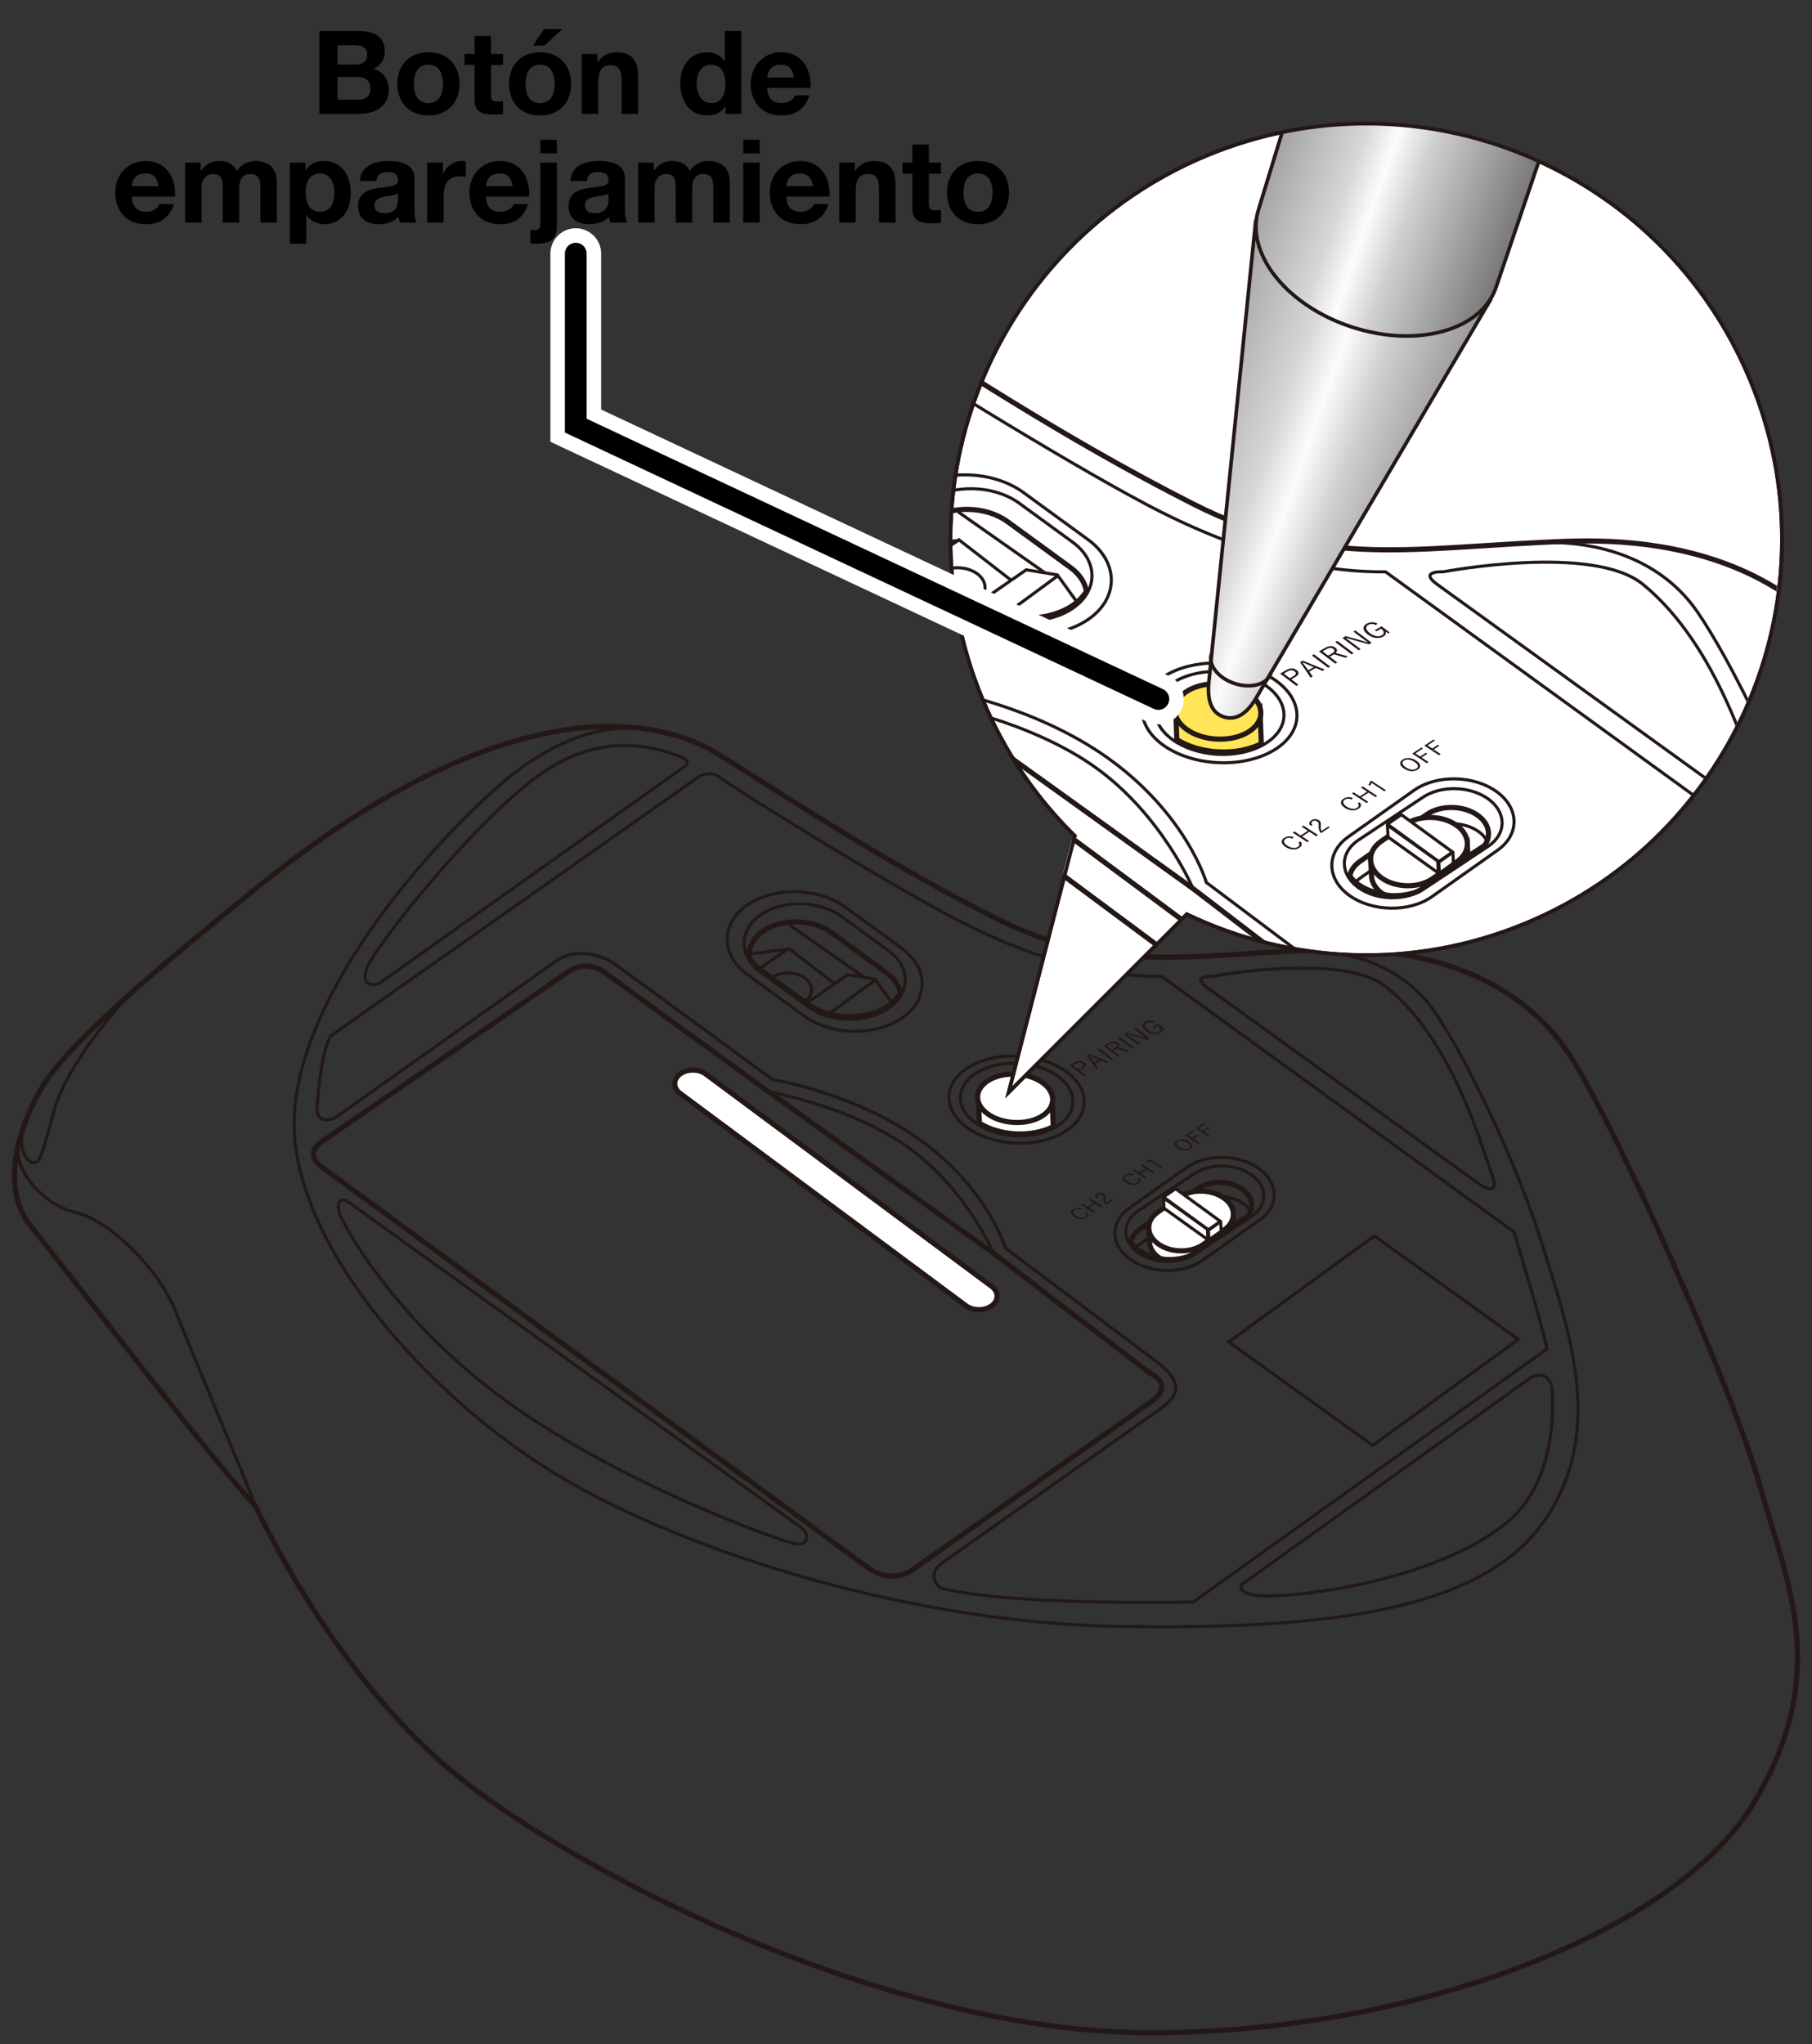 <?xml version="1.0" encoding="utf-8"?>
<!-- Generator: Adobe Illustrator 27.7.0, SVG Export Plug-In . SVG Version: 6.00 Build 0)  -->
<svg version="1.1" xmlns="http://www.w3.org/2000/svg" xmlns:xlink="http://www.w3.org/1999/xlink" x="0px" y="0px"
	 viewBox="0 0 250 282" enable-background="new 0 0 250 282" xml:space="preserve">
<rect x="0" y="0" width="250" height="282" fill="#333333" stroke="none"/>
<g id="レイヤー_2">
	<g>
		<path fill="none" stroke="#231815" stroke-width="0.425" stroke-miterlimit="10" d="M94.478,105.73l-42.173,29.964
			c0,0-2.61,0.868-1.77-1.924c0.839-2.793,15.551-21.376,24.757-27.459c9.205-6.083,17.107-2.346,17.986-2.13
			C94.156,104.396,95.454,105.051,94.478,105.73z"/>
		<path fill="none" stroke="#231815" stroke-width="0.425" stroke-miterlimit="10" d="M166.604,136.289l37.606,27.157
			c0,0,2.88,1.926,1.661-1.342c-1.609-4.313-5.404-18.44-14.549-25.892c-6.052-4.931-24.076-1.497-24.076-1.497
			S164.147,134.551,166.604,136.289z"/>
		<path fill="none" stroke="#231815" stroke-width="0.425" stroke-miterlimit="10" d="M211.169,190.088l-39.844,28.507
			c0,0-0.882,1.416,2.826,1.575c5.29,0.226,24.376-2.153,33.983-10.326c7.509-6.388,5.94-18.716,5.94-18.716
			S213.32,188.846,211.169,190.088z"/>
		<path fill="none" stroke="#231815" stroke-width="0.425" stroke-miterlimit="10" d="M48.13,165.875l61.661,44.341
			c0,0,1.183,0.731,1.41,1.349c0.346,0.943-0.245,1.819-1.972,1.328c-2.923-0.831-27.269-9.541-42.962-22.344
			c-12.851-10.484-18.301-20.831-19.129-22.418C46.308,166.543,46.632,164.811,48.13,165.875z"/>
		<path fill="none" stroke="#231815" stroke-width="0.709" stroke-miterlimit="10" d="M125.805,216.64l33.191-23.373
			c0,0,3.105-2.121-0.33-3.81l-21.584-16.532l-31.049-22.31l-22.61-16.439c0,0-2.353-1.956-5.081-0.075l-33.802,23.31
			c0,0-3.127,1.712,0.337,3.947l74.976,55.004C121.22,217.39,123.815,218.063,125.805,216.64z"/>
		<path fill="none" stroke="#231815" stroke-width="0.425" stroke-miterlimit="10" d="M106.033,150.615c0,0,11.384,2,19.365,7.753
			c7.981,5.753,11.684,14.557,11.684,14.557"/>
		<g>
			<path fill="none" stroke="#231815" stroke-width="0.425" stroke-miterlimit="10" d="M111.431,138.854l-6.437-4.692
				c-3.086-2.249-3.106-5.825-0.044-7.946l0,0c3.062-2.121,8.091-2.016,11.177,0.234l6.437,4.692
				c3.086,2.249,3.106,5.825,0.044,7.946h0C119.547,141.209,114.517,141.104,111.431,138.854z"/>
			<path fill="none" stroke="#231815" stroke-width="0.425" stroke-miterlimit="10" d="M110.938,140.157l-7.789-5.677
				c-3.734-2.722-3.758-7.048-0.054-9.614l0,0c3.704-2.566,9.791-2.439,13.525,0.283l7.789,5.677
				c3.734,2.722,3.758,7.048,0.054,9.614l0,0C120.758,143.006,114.672,142.878,110.938,140.157z"/>
			<path fill="none" stroke="#231815" stroke-width="0.709" stroke-miterlimit="10" d="M124.221,137.068
				c-0.165-1.036-0.801-2.052-1.913-2.863l-7.603-5.542c-2.599-1.894-6.834-1.983-9.412-0.197c-1.436,0.995-2.064,2.369-1.893,3.719
				c0.382,0.59,0.901,1.149,1.577,1.641l6.437,4.692c3.086,2.249,8.116,2.354,11.177,0.234v0
				C123.303,138.258,123.842,137.684,124.221,137.068z"/>
			<path fill="none" stroke="#231815" stroke-width="0.425" stroke-miterlimit="10" d="M106.509,134.848
				c1.247-0.864,3.277-0.821,4.534,0.095s1.265,2.359,0.018,3.223"/>
			<polyline fill="none" stroke="#231815" stroke-width="0.425" stroke-miterlimit="10" points="111.156,138.498 116.964,134.475 
				120.72,135.09 122.951,138.182 			"/>
			
				<line fill="none" stroke="#231815" stroke-width="0.425" stroke-miterlimit="10" x1="120.68" y1="135.259" x2="114.362" y2="139.897"/>
			<polyline fill="none" stroke="#231815" stroke-width="0.425" stroke-miterlimit="10" points="104.83,133.586 108.851,130.856 
				115.146,135.734 			"/>
			
				<line fill="none" stroke="#231815" stroke-width="0.425" stroke-miterlimit="10" x1="108.74" y1="130.932" x2="103.375" y2="131.615"/>
			
				<line fill="none" stroke="#231815" stroke-width="0.425" stroke-miterlimit="10" x1="119.234" y1="134.847" x2="108.752" y2="127.487"/>
		</g>
		
			<polygon fill-rule="evenodd" clip-rule="evenodd" fill="none" stroke="#231815" stroke-width="0.425" stroke-miterlimit="10" points="
			209.485,184.784 189.393,199.415 169.53,185.141 189.622,170.51 		"/>
		<path fill="none" stroke="#231815" stroke-width="0.425" stroke-miterlimit="10" d="M155.893,173.716L155.893,173.716
			c-2.748-2.003-2.766-5.187-0.04-7.076l7.913-5.599c2.726-1.889,7.206-1.795,9.954,0.208l0,0c2.748,2.003,2.766,5.187,0.04,7.076
			l-7.913,5.599C163.121,175.812,158.641,175.719,155.893,173.716z"/>
		<path fill="none" stroke="#231815" stroke-width="0.425" stroke-miterlimit="10" d="M156.986,172.775L156.986,172.775
			c-2.199-1.603-2.213-4.15-0.032-5.661l7.782-5.161c2.181-1.511,5.765-1.436,7.963,0.166l0,0c2.199,1.602,2.213,4.15,0.032,5.661
			l-7.782,5.161C162.768,174.452,159.184,174.377,156.986,172.775z"/>
		<path fill="none" stroke="#231815" stroke-width="0.709" stroke-miterlimit="10" d="M155.984,171.4
			c0.259,0.354,0.568,0.694,0.981,0.995c2.199,1.602,5.782,1.677,7.963,0.166l7.327-4.859c0.812-1.145,0.553-2.603-0.811-3.597
			c-1.703-1.241-4.478-1.299-6.167-0.129l-8.087,5.678C156.495,170.135,156.104,170.753,155.984,171.4z"/>
		<path fill="none" stroke="#231815" stroke-width="0.425" stroke-miterlimit="10" d="M172.543,167.178
			c-0.211-0.403-0.541-0.784-0.993-1.113c-1.703-1.241-4.478-1.299-6.167-0.129l-8.087,5.678c-0.243,0.168-0.449,0.353-0.619,0.55"
			/>
		<g>
			<path fill="#FFFFFF" stroke="#231815" stroke-width="0.709" stroke-miterlimit="10" d="M170.131,167.13l-11.623,2.392
				l0.113,2.084c0.103,0.687,0.523,1.36,1.259,1.897c0.721,0.525,3.724,0.27,4.75-0.519l5.391-3.575
				c0.083-0.058,0.142-0.126,0.218-0.187c-0.004-0.045,0.007-0.091,0-0.136L170.131,167.13z"/>
			<path fill="#FFFFFF" stroke="#231815" stroke-width="0.709" stroke-miterlimit="10" d="M159.778,171.606L159.778,171.606
				c-1.703-1.241-1.714-3.214-0.025-4.384l2.956-2.048c1.689-1.17,4.464-1.112,6.167,0.129l0.007-0.005
				c1.703,1.241,1.707,3.218,0.018,4.389l-2.956,2.048C164.256,172.905,161.481,172.847,159.778,171.606z"/>
			<g>
				
					<polygon fill="#FFFFFF" stroke="#231815" stroke-width="0.425" stroke-linecap="round" stroke-linejoin="round" stroke-miterlimit="10" points="
					166.719,169.665 160.528,165.152 162.193,163.999 168.384,168.511 				"/>
				
					<polygon fill="#FFFFFF" stroke="#231815" stroke-width="0.425" stroke-linecap="round" stroke-linejoin="round" stroke-miterlimit="10" points="
					166.665,171.043 160.601,166.701 160.523,165.259 166.587,169.6 				"/>
				
					<polygon fill="#FFFFFF" stroke="#231815" stroke-width="0.425" stroke-linecap="round" stroke-linejoin="round" stroke-miterlimit="10" points="
					168.486,169.851 166.796,171.064 166.724,169.735 168.414,168.522 				"/>
			</g>
		</g>
		<path fill="none" stroke="#231815" stroke-width="0.425" stroke-miterlimit="10" d="M45.583,142.958l50.96-35.889
			c0,0,1.518-0.867,2.819,0.217c1.301,1.084,21.322,13.604,32.084,19.299c10.802,5.716,20.343,8.21,28.851,8.132l48.575,35.238
			c0,0,4.12,13.445,4.554,16.155l-48.792,34.913c0,0-25.325,0.579-34.913-1.952c0,0-1.952-1.518,0-3.253l30.251-21.36
			c2.06-1.518,3.795-3.144,0-6.289l-21.286-15.991c0,0-2.379-8.251-11.943-15.05c-8.999-6.397-20.154-8.185-20.154-8.185
			l-22.082-16.18c0,0-4.012-2.494-7.59-0.325l-30.684,21.794c0,0-2.711,1.193-2.494-1.518
			C43.957,150.006,44.39,145.344,45.583,142.958z"/>
		<path fill="none" stroke="#231815" stroke-width="0.709" stroke-miterlimit="10" d="M35.174,122.683
			c-12.315,10.031-25.155,20.601-29.167,26.998c-2.699,4.305-6.506,13.662-1.735,19.517s25.155,32.528,31.01,38.6
			c0,0,9.325,20.818,25.372,35.13c16.047,14.312,60.935,37.298,97.366,37.515s73.079-13.662,83.921-31.66
			c10.843-17.999,4.554-30.576,0.867-43.804c-3.686-13.228-19.733-49.388-26.295-59.491c-5.025-7.737-15.557-15.106-34.206-14.455
			s-29.384,3.521-45.214-4.502s-29.249-17.047-37.84-22.388C87.218,96.66,64.991,98.395,35.174,122.683z"/>
		<path fill="none" stroke="#231815" stroke-width="0.425" stroke-miterlimit="10" d="M95.226,102.291
			c-5.189-2.486-14.947-4.275-27.145,6.784s-27.486,30.251-27.486,46.027s16.426,35.455,33.829,46.84
			c17.402,11.385,50.093,21.956,79.856,22.444s50.318-2.358,58.776-14.556c8.457-12.198,3.515-25.941-0.226-37.976
			c-3.741-12.035-10.897-26.51-14.963-32.365s-11.246-8.789-20.028-8.257"/>
		<path fill="none" stroke="#231815" stroke-width="0.425" stroke-miterlimit="10" d="M2.383,157.471
			c-0.515,3.979,3.408,8.691,8.124,9.829c4.717,1.138,11.385,7.807,13.662,13.499s7.915,19.029,11.114,26.998"/>
		<path fill="none" stroke="#231815" stroke-width="0.425" stroke-miterlimit="10" d="M18.875,136.305
			c-2.465,2.201-9.724,10.665-11.458,17.062c-1.735,6.397-1.952,7.156-2.819,7.048c-0.867-0.108-1.996-1.749-1.54-4.344"/>
		<path fill="#FFFFFF" stroke="#231815" stroke-width="0.709" stroke-miterlimit="10" d="M133.265,180.132L93.8,150.817
			c-0.963-0.735-0.943-1.926,0.045-2.647l0,0c0.988-0.721,2.583-0.71,3.546,0.024l39.465,29.315
			c0.963,0.735,0.943,1.926-0.045,2.647v0C135.824,180.878,134.228,180.867,133.265,180.132z"/>
		<g>
			<g>
				<path fill="#231815" d="M162.351,157.367c0.234-0.154,0.507-0.217,0.82-0.187c0.283,0.027,0.556,0.127,0.822,0.301
					c0.304,0.199,0.461,0.405,0.473,0.618c0.01,0.178-0.086,0.334-0.287,0.467c-0.232,0.154-0.506,0.215-0.82,0.185
					c-0.283-0.027-0.557-0.127-0.821-0.301c-0.304-0.2-0.461-0.406-0.472-0.619C162.057,157.654,162.152,157.499,162.351,157.367z
					 M162.523,157.48c-0.165,0.109-0.222,0.241-0.171,0.395c0.047,0.14,0.182,0.283,0.403,0.429
					c0.253,0.166,0.499,0.257,0.738,0.272c0.199,0.013,0.37-0.028,0.513-0.122c0.167-0.11,0.224-0.242,0.171-0.396
					c-0.046-0.14-0.18-0.282-0.402-0.428c-0.255-0.167-0.5-0.258-0.738-0.274C162.839,157.343,162.668,157.384,162.523,157.48z"/>
				<path fill="#231815" d="M164.628,155.905l0.175,0.115l-0.903,0.597l0.571,0.375l0.683-0.451l0.175,0.115l-0.683,0.451
					l0.841,0.552l-0.209,0.138l-1.762-1.157L164.628,155.905z"/>
				<path fill="#231815" d="M166.086,154.941l0.175,0.115l-0.903,0.597l0.571,0.375l0.683-0.451l0.175,0.115l-0.683,0.451
					l0.841,0.552l-0.209,0.138l-1.762-1.157L166.086,154.941z"/>
			</g>
			<g>
				<g>
					<path fill="#231815" d="M156.353,161.995l-0.152,0.174c-0.319-0.131-0.591-0.121-0.818,0.029
						c-0.167,0.11-0.226,0.243-0.177,0.4c0.044,0.143,0.176,0.287,0.396,0.432c0.251,0.165,0.499,0.253,0.743,0.267
						c0.204,0.011,0.377-0.031,0.52-0.125c0.24-0.159,0.258-0.344,0.055-0.556l0.267-0.087c0.237,0.282,0.186,0.535-0.151,0.758
						c-0.234,0.154-0.509,0.218-0.826,0.189c-0.286-0.025-0.561-0.124-0.825-0.298c-0.304-0.199-0.46-0.406-0.468-0.621
						c-0.007-0.18,0.09-0.336,0.292-0.47c0.176-0.116,0.372-0.179,0.588-0.189C155.982,161.89,156.167,161.922,156.353,161.995z"/>
					<path fill="#231815" d="M157.534,160.592l1.762,1.157l-0.209,0.138l-0.836-0.549l-0.871,0.575l0.836,0.549l-0.209,0.138
						l-1.762-1.157l0.209-0.138l0.748,0.491l0.871-0.575l-0.748-0.491L157.534,160.592z"/>
					<path fill="#231815" d="M160.152,161.183l-1.542-1.012c-0.03,0.104-0.088,0.218-0.173,0.342l-0.209-0.092
						c0.093-0.12,0.16-0.255,0.203-0.405l0.164-0.109l1.75,1.149L160.152,161.183z"/>
				</g>
			</g>
			<g>
				<g>
					<path fill="#231815" d="M149.209,166.715l-0.152,0.174c-0.319-0.131-0.591-0.121-0.818,0.029
						c-0.167,0.11-0.226,0.243-0.177,0.4c0.044,0.143,0.176,0.287,0.396,0.432c0.251,0.165,0.499,0.253,0.743,0.267
						c0.204,0.011,0.377-0.031,0.52-0.125c0.24-0.159,0.258-0.344,0.055-0.556l0.267-0.087c0.237,0.282,0.186,0.535-0.151,0.758
						c-0.234,0.154-0.509,0.218-0.826,0.189c-0.286-0.025-0.561-0.124-0.825-0.298c-0.304-0.199-0.46-0.406-0.468-0.621
						c-0.007-0.18,0.09-0.336,0.292-0.47c0.176-0.116,0.372-0.179,0.588-0.189C148.838,166.61,149.023,166.643,149.209,166.715z"/>
					<path fill="#231815" d="M150.39,165.313l1.762,1.157l-0.209,0.138l-0.836-0.549l-0.871,0.575l0.836,0.549l-0.209,0.138
						l-1.762-1.157l0.209-0.138l0.748,0.491l0.871-0.575l-0.748-0.491L150.39,165.313z"/>
					<path fill="#231815" d="M151.262,165.347c-0.132-0.122-0.187-0.244-0.164-0.367c0.02-0.103,0.093-0.197,0.221-0.281
						c0.156-0.103,0.324-0.155,0.504-0.155c0.161,0,0.306,0.043,0.436,0.129c0.106,0.07,0.174,0.151,0.206,0.245
						c0.03,0.091,0.037,0.218,0.02,0.381c-0.028,0.284,0.004,0.508,0.096,0.67l0.826-0.546l0.165,0.108l-1.025,0.678l-0.148-0.097
						c-0.129-0.21-0.184-0.472-0.164-0.785c0.009-0.163-0.002-0.281-0.033-0.354c-0.026-0.061-0.075-0.116-0.148-0.164
						c-0.094-0.062-0.197-0.09-0.309-0.085c-0.096,0.004-0.183,0.032-0.261,0.083c-0.184,0.122-0.177,0.268,0.022,0.439
						L151.262,165.347z"/>
				</g>
			</g>
		</g>
		<g>
			
				<ellipse transform="matrix(0.057 -0.998 0.998 0.057 -19.149 283.143)" fill="none" stroke="#231815" stroke-width="0.425" stroke-miterlimit="10" cx="140.369" cy="151.712" rx="6.003" ry="9.342"/>
			
				<ellipse transform="matrix(0.057 -0.998 0.998 0.057 -19.149 283.143)" fill="none" stroke="#231815" stroke-width="0.425" stroke-miterlimit="10" cx="140.369" cy="151.712" rx="4.996" ry="7.776"/>
			<g>
				<path fill="#FFFFFF" stroke="#231815" stroke-width="0.709" stroke-miterlimit="10" d="M135.125,154.951
					c2.87,1.793,7.218,1.992,10.191,0.493l-0.176-4.537l-10.156,0.395L135.125,154.951z"/>
				
					<ellipse transform="matrix(0.057 -0.998 0.998 0.057 -19.171 282.775)" fill="#FFFFFF" stroke="#231815" stroke-width="0.709" stroke-miterlimit="10" cx="140.164" cy="151.54" rx="3.333" ry="5.187"/>
			</g>
			<g>
				<path fill="#231815" d="M147.578,146.993l0.715-0.409c0.495-0.283,0.925-0.288,1.289-0.015c0.186,0.14,0.255,0.29,0.206,0.449
					c-0.045,0.141-0.181,0.278-0.411,0.409l-0.443,0.253l0.859,0.647l-0.251,0.143L147.578,146.993z M148.015,146.989l0.738,0.555
					l0.431-0.247c0.343-0.196,0.389-0.388,0.138-0.577c-0.241-0.181-0.527-0.178-0.859,0.012L148.015,146.989z"/>
				<path fill="#231815" d="M150.312,145.429l2.654,1.083l-0.265,0.151l-0.831-0.35l-0.766,0.438l0.407,0.593l-0.248,0.142
					l-1.273-1.873L150.312,145.429z M151.634,146.209l-0.637-0.268c-0.164-0.068-0.383-0.166-0.656-0.292l-0.044,0.025
					c0.136,0.167,0.254,0.321,0.353,0.462l0.322,0.452L151.634,146.209z"/>
				<path fill="#231815" d="M151.658,144.66l1.964,1.478l-0.253,0.145l-1.964-1.478L151.658,144.66z"/>
				<path fill="#231815" d="M152.27,144.309l0.723-0.414c0.492-0.281,0.909-0.293,1.252-0.035c0.133,0.1,0.2,0.208,0.201,0.323
					c0.002,0.106-0.052,0.209-0.162,0.31l1.469,0.425l-0.28,0.16l-1.39-0.42l-0.518,0.296l0.918,0.691l-0.248,0.142L152.27,144.309z
					 M152.704,144.308l0.679,0.511l0.443-0.253c0.341-0.195,0.395-0.38,0.162-0.555c-0.118-0.089-0.246-0.129-0.385-0.12
					c-0.129,0.008-0.275,0.059-0.439,0.153L152.704,144.308z"/>
				<path fill="#231815" d="M154.48,143.046l1.964,1.478l-0.253,0.145l-1.964-1.478L154.48,143.046z"/>
				<path fill="#231815" d="M156.664,141.796l1.964,1.478l-0.323,0.185l-1.862-0.509c-0.029-0.008-0.322-0.093-0.879-0.256
					l-0.044,0.025c0.045,0.034,0.16,0.117,0.344,0.25c0.119,0.086,0.219,0.159,0.298,0.219l1.13,0.85l-0.236,0.135l-1.964-1.478
					l0.394-0.226l1.716,0.477c0.141,0.039,0.305,0.087,0.491,0.145c0.22,0.069,0.354,0.111,0.401,0.124l0.046-0.026
					c-0.389-0.273-0.611-0.43-0.667-0.472l-1.045-0.787L156.664,141.796z"/>
				<path fill="#231815" d="M159.334,140.943l-0.189,0.186c-0.35-0.163-0.661-0.166-0.934-0.011
					c-0.205,0.117-0.285,0.269-0.24,0.455c0.04,0.169,0.184,0.346,0.43,0.531c0.283,0.213,0.562,0.337,0.837,0.371
					c0.233,0.03,0.441-0.007,0.623-0.112c0.182-0.104,0.252-0.237,0.208-0.4c-0.035-0.13-0.137-0.263-0.305-0.4l-0.568,0.325
					l-0.189-0.142l0.807-0.462l0.997,0.75l-0.178,0.102l-0.343-0.221c0.057,0.124,0.059,0.24,0.005,0.351
					c-0.048,0.096-0.134,0.18-0.261,0.253c-0.283,0.162-0.605,0.213-0.966,0.154c-0.325-0.053-0.635-0.192-0.932-0.415
					c-0.337-0.254-0.503-0.507-0.496-0.758c0.006-0.21,0.132-0.386,0.377-0.526c0.211-0.121,0.442-0.179,0.693-0.174
					C158.92,140.806,159.128,140.853,159.334,140.943z"/>
			</g>
		</g>
	</g>
	<g>
		<path fill="#FFFFFF" stroke="#231815" stroke-width="0.5" d="M166.492,21.467c-29.244,12.154-43.096,45.712-30.942,74.955
			c3.042,7.322,7.425,13.678,12.743,18.902l-9.128,35.382l24.574-24.576c14.19,6.789,31.097,7.752,46.768,1.238
			c29.242-12.154,43.098-45.712,30.942-74.959C229.296,23.165,195.736,9.311,166.492,21.467z"/>
		<g>
			<defs>
				<path id="SVGID_1_" d="M166.205,21.467c-29.244,12.154-43.096,45.712-30.942,74.955c3.042,7.322,7.425,13.678,12.743,18.902
					l-9.128,35.382l24.574-24.576c14.19,6.789,31.097,7.752,46.768,1.238c29.242-12.154,43.098-45.712,30.942-74.959
					C229.009,23.165,195.449,9.311,166.205,21.467z"/>
			</defs>
			<clipPath id="SVGID_00000098906103604729612340000013823207454468345007_">
				<use xlink:href="#SVGID_1_"  overflow="visible"/>
			</clipPath>
			<g clip-path="url(#SVGID_00000098906103604729612340000013823207454468345007_)">
				<g>
					<path fill="none" stroke="#231815" stroke-width="0.425" stroke-miterlimit="10" d="M115.866,45.731L67.621,80.01
						c0,0-2.986,0.993-2.025-2.202c0.96-3.195,17.79-24.454,28.321-31.413s19.571-2.683,20.576-2.437S116.983,44.954,115.866,45.731
						z"/>
					<path fill="none" stroke="#231815" stroke-width="0.425" stroke-miterlimit="10" d="M198.378,80.691l43.022,31.068
						c0,0,3.295,2.204,1.9-1.535c-1.841-4.934-6.182-21.096-16.644-29.621c-6.923-5.641-27.543-1.713-27.543-1.713
						S195.567,78.703,198.378,80.691z"/>
					<path fill="none" stroke="#231815" stroke-width="0.425" stroke-miterlimit="10" d="M249.36,142.237l-45.581,32.612
						c0,0-1.009,1.62,3.232,1.802c6.052,0.259,27.886-2.463,38.876-11.813c8.59-7.308,6.795-21.411,6.795-21.411
						S251.82,140.816,249.36,142.237z"/>
					<path fill="none" stroke="#231815" stroke-width="0.425" stroke-miterlimit="10" d="M62.844,114.537l70.54,50.726
						c0,0,1.354,0.837,1.613,1.543c0.396,1.079-0.281,2.081-2.256,1.519c-3.344-0.951-31.196-10.915-49.149-25.561
						c-14.702-11.993-20.936-23.83-21.884-25.646C60.76,115.301,61.13,113.32,62.844,114.537z"/>
					<path fill="none" stroke="#231815" stroke-width="0.709" stroke-miterlimit="10" d="M151.704,172.612l37.971-26.738
						c0,0,3.552-2.427-0.378-4.359l-24.692-18.913l-35.52-25.522L103.22,78.273c0,0-2.691-2.238-5.813-0.085l-38.669,26.667
						c0,0-3.577,1.959,0.386,4.515l85.773,62.924C146.459,173.47,149.427,174.24,151.704,172.612z"/>
					<path fill="none" stroke="#231815" stroke-width="0.425" stroke-miterlimit="10" d="M129.085,97.08
						c0,0,13.023,2.288,22.153,8.87c9.13,6.582,13.367,16.653,13.367,16.653"/>
					<g>
						<path fill="none" stroke="#231815" stroke-width="0.425" stroke-miterlimit="10" d="M135.261,83.626l-7.364-5.368
							c-3.53-2.573-3.553-6.664-0.051-9.09l0,0c3.502-2.426,9.256-2.306,12.787,0.267l7.364,5.368
							c3.53,2.573,3.553,6.664,0.051,9.09l0,0C144.545,86.319,138.791,86.199,135.261,83.626z"/>
						<path fill="none" stroke="#231815" stroke-width="0.425" stroke-miterlimit="10" d="M134.697,85.116l-8.911-6.495
							c-4.272-3.114-4.299-8.063-0.062-10.999l0,0c4.238-2.936,11.2-2.79,15.472,0.323l8.911,6.495
							c4.272,3.114,4.299,8.063,0.062,10.999l0,0C145.931,88.375,138.968,88.229,134.697,85.116z"/>
						<path fill="none" stroke="#231815" stroke-width="0.709" stroke-miterlimit="10" d="M149.891,81.582
							c-0.189-1.186-0.916-2.347-2.188-3.275l-8.698-6.34c-2.973-2.167-7.818-2.268-10.768-0.225
							c-1.642,1.138-2.361,2.71-2.165,4.254c0.436,0.676,1.031,1.314,1.804,1.877l7.364,5.368c3.53,2.573,9.284,2.693,12.787,0.267
							v0C148.842,82.944,149.458,82.287,149.891,81.582z"/>
						<path fill="none" stroke="#231815" stroke-width="0.425" stroke-miterlimit="10" d="M129.629,79.043
							c1.427-0.988,3.749-0.94,5.187,0.108s1.447,2.699,0.021,3.687"/>
						<polyline fill="none" stroke="#231815" stroke-width="0.425" stroke-miterlimit="10" points="134.945,83.218 141.59,78.616 
							145.887,79.32 148.439,82.857 						"/>
						
							<line fill="none" stroke="#231815" stroke-width="0.425" stroke-miterlimit="10" x1="145.841" y1="79.512" x2="138.613" y2="84.818"/>
						<polyline fill="none" stroke="#231815" stroke-width="0.425" stroke-miterlimit="10" points="127.709,77.599 132.309,74.476 
							139.51,80.056 						"/>
						
							<line fill="none" stroke="#231815" stroke-width="0.425" stroke-miterlimit="10" x1="132.181" y1="74.563" x2="126.044" y2="75.344"/>
						
							<line fill="none" stroke="#231815" stroke-width="0.425" stroke-miterlimit="10" x1="144.187" y1="79.041" x2="132.195" y2="70.621"/>
					</g>
					
						<polygon fill-rule="evenodd" clip-rule="evenodd" fill="none" stroke="#231815" stroke-width="0.425" stroke-miterlimit="10" points="
						247.434,136.169 224.449,152.907 201.725,136.577 224.71,119.839 					"/>
					<path fill="none" stroke="#231815" stroke-width="0.425" stroke-miterlimit="10" d="M186.125,123.507L186.125,123.507
						c-3.144-2.292-3.164-5.934-0.045-8.095l9.052-6.406c3.119-2.161,8.243-2.054,11.387,0.238v0
						c3.144,2.292,3.164,5.934,0.045,8.095l-9.052,6.406C194.393,125.905,189.269,125.798,186.125,123.507z"/>
					<path fill="none" stroke="#231815" stroke-width="0.425" stroke-miterlimit="10" d="M187.374,122.431L187.374,122.431
						c-2.515-1.833-2.531-4.747-0.036-6.476l8.902-5.904c2.495-1.729,6.595-1.643,9.11,0.19l0,0
						c2.515,1.833,2.531,4.747,0.036,6.476l-8.902,5.904C193.989,124.349,189.89,124.264,187.374,122.431z"/>
					<path fill="none" stroke="#231815" stroke-width="0.709" stroke-miterlimit="10" d="M186.229,120.857
						c0.296,0.405,0.65,0.794,1.122,1.138c2.515,1.833,6.615,1.919,9.11,0.19l8.382-5.558c0.929-1.309,0.633-2.978-0.928-4.115
						c-1.948-1.42-5.122-1.486-7.055-0.147l-9.252,6.495C186.813,119.41,186.366,120.118,186.229,120.857z"/>
					<path fill="none" stroke="#231815" stroke-width="0.425" stroke-miterlimit="10" d="M205.172,116.027
						c-0.241-0.461-0.619-0.897-1.137-1.274c-1.948-1.42-5.122-1.486-7.055-0.147l-9.252,6.495c-0.278,0.192-0.513,0.404-0.708,0.63
						"/>
					<g>
						<path fill="#FFFFFF" stroke="#231815" stroke-width="0.709" stroke-miterlimit="10" d="M202.413,115.973l-13.296,2.736
							l0.129,2.384c0.117,0.785,0.598,1.556,1.441,2.17c0.824,0.601,4.261,0.309,5.434-0.594l6.168-4.09
							c0.095-0.066,0.162-0.144,0.25-0.214c-0.005-0.052,0.008-0.104,0-0.156L202.413,115.973z"/>
						<path fill="#FFFFFF" stroke="#231815" stroke-width="0.709" stroke-miterlimit="10" d="M190.569,121.094L190.569,121.094
							c-1.948-1.42-1.96-3.676-0.028-5.015l3.381-2.342c1.932-1.339,5.107-1.272,7.055,0.147l0.008-0.006
							c1.948,1.42,1.952,3.682,0.02,5.02l-3.381,2.342C195.691,122.58,192.517,122.513,190.569,121.094z"/>
						<g>
							
								<polygon fill="#FFFFFF" stroke="#231815" stroke-width="0.425" stroke-linecap="round" stroke-linejoin="round" stroke-miterlimit="10" points="
								198.509,118.873 191.427,113.71 193.331,112.391 200.414,117.553 							"/>
							
								<polygon fill="#FFFFFF" stroke="#231815" stroke-width="0.425" stroke-linecap="round" stroke-linejoin="round" stroke-miterlimit="10" points="
								198.448,120.449 191.51,115.482 191.421,113.832 198.358,118.799 							"/>
							
								<polygon fill="#FFFFFF" stroke="#231815" stroke-width="0.425" stroke-linecap="round" stroke-linejoin="round" stroke-miterlimit="10" points="
								200.531,119.085 198.598,120.474 198.515,118.953 200.448,117.565 							"/>
						</g>
					</g>
					<path fill="none" stroke="#231815" stroke-width="0.425" stroke-miterlimit="10" d="M59.93,88.32l58.298-41.057
						c0,0,1.737-0.992,3.225,0.248c1.488,1.24,24.392,15.562,36.704,22.078c12.357,6.539,23.273,9.392,33.005,9.303l55.569,40.312
						c0,0,4.713,15.381,5.21,18.482l-55.817,39.94c0,0-28.972,0.662-39.94-2.233c0,0-2.233-1.737,0-3.721l34.607-24.436
						c2.357-1.737,4.341-3.597,0-7.194l-24.351-18.293c0,0-2.721-9.439-13.663-17.217c-10.295-7.318-23.056-9.364-23.056-9.364
						l-25.262-18.51c0,0-4.589-2.853-8.683-0.372L60.675,101.22c0,0-3.101,1.364-2.853-1.737S58.566,91.049,59.93,88.32z"/>
					<path fill="none" stroke="#231815" stroke-width="0.709" stroke-miterlimit="10" d="M48.023,65.125
						C33.934,76.601,19.246,88.693,14.656,96.011c-3.088,4.924-7.442,15.629-1.985,22.327c5.458,6.698,28.777,37.212,35.475,44.158
						c0,0,10.667,23.815,29.025,40.188s69.71,42.669,111.386,42.917s83.602-15.629,96.006-36.219s5.21-34.979,0.992-50.111
						c-4.217-15.133-22.575-56.499-30.082-68.058c-5.749-8.851-17.797-17.281-39.132-16.537s-33.615,4.029-51.724-5.15
						s-33.461-19.502-43.289-25.611C107.561,35.356,82.133,37.341,48.023,65.125z"/>
					<path fill="none" stroke="#231815" stroke-width="0.425" stroke-miterlimit="10" d="M116.722,41.797
						c-5.936-2.844-17.099-4.891-31.053,7.761s-31.444,34.607-31.444,52.654s18.792,40.561,38.7,53.585
						c19.908,13.024,57.306,25.118,91.354,25.676c34.049,0.558,57.564-2.698,67.239-16.652s4.021-29.676-0.258-43.444
						c-4.279-13.768-12.466-30.327-17.117-37.025c-4.651-6.698-12.865-10.055-22.912-9.446"/>
					<path fill="none" stroke="#231815" stroke-width="0.425" stroke-miterlimit="10" d="M10.51,104.923
						c-0.589,4.551,3.898,9.942,9.294,11.244c5.396,1.302,13.024,8.931,15.629,15.443c2.605,6.512,9.055,21.769,12.714,30.886"/>
					<path fill="none" stroke="#231815" stroke-width="0.425" stroke-miterlimit="10" d="M29.377,80.709
						c-2.82,2.518-11.124,12.201-13.108,19.519s-2.233,8.187-3.225,8.062s-2.284-2.001-1.762-4.97"/>
					<path fill="#FFFFFF" stroke="#231815" stroke-width="0.709" stroke-miterlimit="10" d="M160.238,130.847L115.09,97.311
						c-1.102-0.84-1.079-2.203,0.051-3.029h0c1.13-0.825,2.955-0.813,4.057,0.028l45.148,33.536c1.102,0.84,1.079,2.203-0.051,3.029
						v0C163.165,131.7,161.34,131.688,160.238,130.847z"/>
					<g>
						<g>
							<path fill="#231815" d="M193.513,104.804c0.267-0.177,0.58-0.248,0.938-0.213c0.323,0.031,0.636,0.146,0.94,0.345
								c0.347,0.228,0.528,0.464,0.541,0.707c0.011,0.204-0.099,0.382-0.329,0.534c-0.266,0.176-0.578,0.246-0.938,0.212
								c-0.324-0.031-0.637-0.146-0.939-0.344c-0.348-0.229-0.528-0.465-0.54-0.708
								C193.176,105.133,193.285,104.955,193.513,104.804z M193.709,104.933c-0.189,0.125-0.254,0.275-0.196,0.451
								c0.054,0.16,0.208,0.324,0.461,0.49c0.29,0.19,0.571,0.294,0.844,0.312c0.228,0.015,0.423-0.032,0.587-0.14
								c0.191-0.126,0.256-0.277,0.196-0.453c-0.053-0.16-0.206-0.323-0.46-0.489c-0.291-0.191-0.572-0.296-0.844-0.313
								C194.071,104.776,193.875,104.824,193.709,104.933z"/>
							<path fill="#231815" d="M196.117,103.131l0.2,0.132l-1.034,0.683l0.653,0.429l0.781-0.516l0.2,0.132l-0.781,0.516
								l0.962,0.631l-0.239,0.158l-2.016-1.323L196.117,103.131z"/>
							<path fill="#231815" d="M197.785,102.029l0.2,0.132l-1.034,0.683l0.653,0.429l0.781-0.516l0.2,0.132l-0.781,0.516
								l0.962,0.631l-0.239,0.158l-2.016-1.323L197.785,102.029z"/>
						</g>
						<g>
							<g>
								<path fill="#231815" d="M186.651,110.098l-0.173,0.199c-0.365-0.15-0.677-0.139-0.936,0.033
									c-0.191,0.126-0.258,0.278-0.203,0.458c0.05,0.164,0.201,0.328,0.453,0.494c0.287,0.188,0.57,0.29,0.85,0.305
									c0.233,0.013,0.431-0.035,0.595-0.143c0.275-0.182,0.295-0.394,0.063-0.636l0.306-0.1c0.271,0.323,0.213,0.612-0.173,0.868
									c-0.267,0.177-0.582,0.249-0.945,0.216c-0.327-0.029-0.642-0.142-0.944-0.34c-0.347-0.228-0.526-0.465-0.536-0.71
									c-0.008-0.206,0.103-0.385,0.334-0.537c0.201-0.133,0.426-0.205,0.673-0.216
									C186.226,109.978,186.438,110.015,186.651,110.098z"/>
								<path fill="#231815" d="M188.001,108.494l2.016,1.323l-0.239,0.158l-0.956-0.628l-0.996,0.658l0.956,0.628l-0.239,0.158
									l-2.016-1.323l0.239-0.158l0.856,0.562l0.996-0.658l-0.856-0.562L188.001,108.494z"/>
								<path fill="#231815" d="M190.997,109.169l-1.764-1.158c-0.034,0.119-0.1,0.249-0.198,0.391l-0.239-0.106
									c0.106-0.137,0.183-0.291,0.232-0.463l0.188-0.124l2.002,1.314L190.997,109.169z"/>
							</g>
						</g>
						<g>
							<g>
								<path fill="#231815" d="M178.478,115.498l-0.173,0.199c-0.365-0.15-0.677-0.139-0.936,0.033
									c-0.191,0.126-0.258,0.278-0.203,0.458c0.05,0.164,0.201,0.328,0.453,0.494c0.287,0.188,0.57,0.29,0.85,0.305
									c0.233,0.013,0.431-0.035,0.595-0.143c0.275-0.182,0.295-0.394,0.063-0.636l0.306-0.1c0.271,0.323,0.213,0.612-0.173,0.868
									c-0.267,0.177-0.582,0.249-0.945,0.216c-0.327-0.029-0.642-0.142-0.944-0.34c-0.347-0.228-0.526-0.465-0.536-0.71
									c-0.008-0.206,0.103-0.385,0.334-0.537c0.201-0.133,0.426-0.205,0.673-0.216
									C178.053,115.378,178.266,115.415,178.478,115.498z"/>
								<path fill="#231815" d="M179.829,113.894l2.016,1.323l-0.239,0.158l-0.956-0.628l-0.996,0.658l0.956,0.628l-0.239,0.158
									l-2.016-1.323l0.239-0.158l0.856,0.562l0.996-0.658l-0.856-0.562L179.829,113.894z"/>
								<path fill="#231815" d="M180.826,113.933c-0.151-0.139-0.214-0.279-0.187-0.42c0.023-0.118,0.107-0.225,0.253-0.322
									c0.179-0.118,0.371-0.177,0.576-0.177c0.184,0,0.35,0.05,0.499,0.147c0.121,0.08,0.2,0.173,0.236,0.28
									c0.034,0.104,0.042,0.249,0.022,0.436c-0.032,0.325,0.004,0.581,0.11,0.767l0.945-0.624l0.188,0.124l-1.173,0.775
									l-0.17-0.111c-0.147-0.24-0.21-0.54-0.188-0.898c0.01-0.186-0.002-0.321-0.037-0.405c-0.029-0.07-0.086-0.132-0.169-0.187
									c-0.108-0.071-0.225-0.103-0.353-0.097c-0.11,0.004-0.209,0.036-0.299,0.095c-0.21,0.139-0.202,0.306,0.025,0.503
									L180.826,113.933z"/>
							</g>
						</g>
					</g>
					<g>
						
							<ellipse transform="matrix(0.057 -0.998 0.998 0.057 60.529 260.779)" fill="none" stroke="#231815" stroke-width="0.425" stroke-miterlimit="10" cx="168.365" cy="98.335" rx="6.867" ry="10.688"/>
						
							<ellipse transform="matrix(0.057 -0.998 0.998 0.057 60.529 260.779)" fill="none" stroke="#231815" stroke-width="0.425" stroke-miterlimit="10" cx="168.365" cy="98.335" rx="5.716" ry="8.896"/>
						<g>
							<path fill="#FFE557" stroke="#231815" stroke-width="0.709" stroke-miterlimit="10" d="M162.366,102.04
								c3.283,2.051,8.257,2.279,11.658,0.565l-0.202-5.19l-11.618,0.452L162.366,102.04z"/>
							
								<ellipse transform="matrix(0.057 -0.998 0.998 0.057 60.505 260.358)" fill="#FFE557" stroke="#231815" stroke-width="0.709" stroke-miterlimit="10" cx="168.13" cy="98.138" rx="3.813" ry="5.933"/>
						</g>
						<g>
							<path fill="#231815" d="M176.613,92.936l0.818-0.468c0.567-0.324,1.058-0.33,1.474-0.017
								c0.213,0.161,0.292,0.332,0.236,0.514c-0.051,0.162-0.208,0.318-0.47,0.468l-0.507,0.29l0.983,0.74l-0.287,0.164
								L176.613,92.936z M177.112,92.932l0.844,0.635l0.494-0.282c0.392-0.224,0.445-0.444,0.158-0.66
								c-0.276-0.208-0.603-0.203-0.982,0.014L177.112,92.932z"/>
							<path fill="#231815" d="M179.74,91.147l3.037,1.239l-0.303,0.173l-0.951-0.401l-0.876,0.501l0.466,0.678l-0.283,0.162
								l-1.457-2.143L179.74,91.147z M181.252,92.04l-0.729-0.307c-0.188-0.078-0.438-0.189-0.75-0.334l-0.051,0.029
								c0.156,0.191,0.29,0.367,0.404,0.528l0.369,0.517L181.252,92.04z"/>
							<path fill="#231815" d="M181.279,90.267l2.247,1.691l-0.29,0.166l-2.247-1.691L181.279,90.267z"/>
							<path fill="#231815" d="M181.98,89.866l0.827-0.473c0.562-0.322,1.04-0.335,1.432-0.04c0.152,0.114,0.229,0.237,0.23,0.369
								c0.002,0.121-0.06,0.239-0.185,0.355l1.681,0.486l-0.321,0.184l-1.59-0.481l-0.593,0.339l1.05,0.79l-0.283,0.162
								L181.98,89.866z M182.476,89.864l0.777,0.585l0.507-0.29c0.39-0.223,0.452-0.434,0.186-0.635
								c-0.135-0.102-0.281-0.147-0.44-0.137c-0.148,0.01-0.315,0.068-0.502,0.175L182.476,89.864z"/>
							<path fill="#231815" d="M184.508,88.42l2.247,1.691l-0.29,0.166l-2.247-1.691L184.508,88.42z"/>
							<path fill="#231815" d="M187.006,86.991l2.247,1.691l-0.37,0.211l-2.13-0.583c-0.033-0.009-0.368-0.107-1.005-0.293
								l-0.05,0.029c0.052,0.039,0.183,0.134,0.394,0.286c0.136,0.098,0.25,0.182,0.341,0.251l1.292,0.973l-0.27,0.155l-2.247-1.691
								l0.451-0.258l1.963,0.546c0.162,0.044,0.349,0.1,0.562,0.166c0.252,0.079,0.405,0.127,0.458,0.142l0.052-0.03
								c-0.445-0.312-0.699-0.492-0.763-0.54l-1.196-0.9L187.006,86.991z"/>
							<path fill="#231815" d="M190.061,86.016l-0.216,0.213c-0.401-0.187-0.757-0.19-1.068-0.012
								c-0.235,0.134-0.326,0.307-0.275,0.52c0.046,0.193,0.211,0.396,0.492,0.608c0.323,0.243,0.643,0.385,0.957,0.425
								c0.267,0.034,0.505-0.009,0.713-0.128c0.208-0.119,0.288-0.272,0.238-0.457c-0.04-0.148-0.156-0.301-0.349-0.457l-0.65,0.372
								l-0.216-0.163l0.924-0.528l1.14,0.858l-0.204,0.116l-0.393-0.253c0.065,0.142,0.067,0.275,0.005,0.401
								c-0.054,0.11-0.154,0.206-0.298,0.289c-0.324,0.185-0.692,0.244-1.105,0.176c-0.372-0.061-0.727-0.219-1.066-0.475
								c-0.386-0.291-0.575-0.58-0.567-0.867c0.007-0.241,0.151-0.441,0.431-0.601c0.241-0.138,0.505-0.204,0.793-0.199
								C189.587,85.859,189.825,85.913,190.061,86.016z"/>
						</g>
					</g>
				</g>
				<g>
					
						<linearGradient id="SVGID_00000177473957379066615920000003072413588259016580_" gradientUnits="userSpaceOnUse" x1="-10.225" y1="-6.538" x2="32.894" y2="0.11" gradientTransform="matrix(0.983 0.185 -0.185 0.983 170.154 69.2)">
						<stop  offset="0" style="stop-color:#A1A1A1"/>
						<stop  offset="0.3" style="stop-color:#D6D6D6"/>
						<stop  offset="0.417" style="stop-color:#FCFCFC"/>
						<stop  offset="0.552" style="stop-color:#CFCFCF"/>
						<stop  offset="1" style="stop-color:#6B6B6B"/>
					</linearGradient>
					<path fill="url(#SVGID_00000177473957379066615920000003072413588259016580_)" stroke="#231815" stroke-width="0.5" d="
						M205.754,41.175l-32.417,55.07c-1.157,2.025-2.694,3.252-4.502,2.655c-1.81-0.591-2.285-2.479-2.052-4.805l6.48-63.747"/>
					
						<linearGradient id="SVGID_00000109007882183258353530000000339053893284382126_" gradientUnits="userSpaceOnUse" x1="-3.309" y1="-51.793" x2="33.922" y2="-46.094" gradientTransform="matrix(0.983 0.185 -0.185 0.983 170.154 69.2)">
						<stop  offset="0" style="stop-color:#A1A1A1"/>
						<stop  offset="0.3" style="stop-color:#D6D6D6"/>
						<stop  offset="0.417" style="stop-color:#FCFCFC"/>
						<stop  offset="0.552" style="stop-color:#CFCFCF"/>
						<stop  offset="1" style="stop-color:#6B6B6B"/>
					</linearGradient>
					<path fill="url(#SVGID_00000109007882183258353530000000339053893284382126_)" stroke="#231815" stroke-width="0.5" d="
						M217.138,8.052l-10.699,31.502c-1.977,6.031-10.917,8.516-19.967,5.549c-9.044-2.966-14.777-10.261-12.801-16.293l7.561-24.723
						"/>
					<path fill="none" stroke="#231815" stroke-width="0.5" d="M175.335,92.916c-0.497,1.507-2.73,2.125-4.991,1.384
						c-2.264-0.739-3.696-2.565-3.202-4.07"/>
				</g>
			</g>
		</g>
		<path fill="none" stroke="#231815" stroke-width="0.5" d="M166.492,21.467c-29.244,12.154-43.096,45.712-30.942,74.955
			c3.042,7.322,7.425,13.678,12.743,18.902l-9.128,35.382l24.574-24.576c14.19,6.789,31.097,7.752,46.768,1.238
			c29.242-12.154,43.098-45.712,30.942-74.959C229.296,23.165,195.736,9.311,166.492,21.467z"/>
	</g>
</g>
<g id="レイヤー_1">
	<g>
		<rect x="-13.776" y="2" fill="none" width="182.805" height="29.25"/>
		<path d="M49.454,4.283c2.337,0,3.634,0.849,3.634,2.817c0,1.184-0.577,1.92-1.553,2.401c1.409,0.4,2.097,1.473,2.097,2.897
			c0,2.273-1.905,3.313-4.034,3.313H44.06V4.283H49.454z M49.134,8.909c0.912,0,1.521-0.432,1.521-1.36
			c0-0.913-0.608-1.313-1.697-1.313h-2.385v2.673H49.134z M49.278,13.759c1.168,0,1.84-0.48,1.84-1.505
			c0-1.104-0.656-1.632-1.792-1.632h-2.753v3.137H49.278z"/>
		<path d="M63.391,11.582c0,2.673-1.745,4.354-4.29,4.354c-2.609,0-4.273-1.745-4.273-4.354c0-2.641,1.681-4.37,4.273-4.37
			C61.726,7.212,63.391,8.957,63.391,11.582z M59.101,14.223c1.345,0,2.017-1.008,2.017-2.641c0-1.344-0.464-2.657-2.033-2.657
			c-1.265,0-1.985,0.96-1.985,2.657C57.1,13.263,57.804,14.223,59.101,14.223z"/>
		<path d="M67.74,4.956v2.481h1.665v1.521H67.74v4.098c0,0.769,0.192,0.96,0.96,0.96c0.256,0,0.512-0.016,0.704-0.064v1.777
			c-0.384,0.064-0.896,0.08-1.345,0.08c-1.745,0-2.593-0.528-2.593-2.001v-4.85h-1.376V7.437h1.376V4.956H67.74z"/>
		<path d="M78.798,11.582c0,2.673-1.745,4.354-4.29,4.354c-2.609,0-4.273-1.745-4.273-4.354c0-2.641,1.681-4.37,4.273-4.37
			C77.133,7.212,78.798,8.957,78.798,11.582z M74.508,14.223c1.345,0,2.017-1.008,2.017-2.641c0-1.344-0.464-2.657-2.033-2.657
			c-1.264,0-1.984,0.96-1.984,2.657C72.508,13.263,73.212,14.223,74.508,14.223z M77.582,4.011l-2.465,2.273h-1.584l1.537-2.273
			H77.582z"/>
		<path d="M88.03,10.558v5.154h-2.273v-4.69c0-1.36-0.4-2.017-1.457-2.017c-1.409,0-1.761,0.928-1.761,2.401v4.306h-2.273V7.437
			h2.161v1.152h0.048c0.544-0.88,1.473-1.376,2.545-1.376C87.118,7.212,88.03,8.237,88.03,10.558z"/>
		<path d="M102.27,4.283v11.429h-2.161v-1.057h-0.032c-0.496,0.849-1.376,1.281-2.513,1.281c-2.465,0-3.713-2.081-3.713-4.434
			c0-2.289,1.281-4.29,3.666-4.29c0.992,0,1.953,0.432,2.449,1.232h0.032V4.283H102.27z M98.124,14.223
			c1.296,0,1.953-1.008,1.953-2.673c0-1.505-0.576-2.625-1.969-2.625c-1.296,0-1.985,1.041-1.985,2.641
			C96.123,12.879,96.731,14.223,98.124,14.223z"/>
		<path d="M111.837,11.71c0,0.128-0.017,0.416-0.017,0.416h-5.97c0.063,1.425,0.72,2.097,2.017,2.097
			c0.864,0,1.633-0.496,1.809-1.072h2.001c-0.608,1.873-1.889,2.785-3.874,2.785c-2.625,0-4.226-1.809-4.226-4.354
			c0-2.497,1.729-4.37,4.226-4.37C110.412,7.212,111.837,9.261,111.837,11.71z M109.548,10.686
			c-0.224-1.249-0.769-1.761-1.825-1.761c-1.104,0-1.776,0.672-1.872,1.761H109.548z"/>
		<path d="M24.159,26.71c0,0.128-0.016,0.416-0.016,0.416h-5.97c0.064,1.425,0.72,2.097,2.017,2.097
			c0.864,0,1.633-0.496,1.809-1.072h2.001c-0.608,1.873-1.889,2.785-3.874,2.785c-2.625,0-4.226-1.809-4.226-4.354
			c0-2.497,1.729-4.37,4.226-4.37C22.734,22.212,24.159,24.261,24.159,26.71z M21.87,25.686c-0.224-1.249-0.768-1.761-1.825-1.761
			c-1.104,0-1.777,0.672-1.873,1.761H21.87z"/>
		<path d="M32.67,23.589c0.608-0.88,1.504-1.376,2.513-1.376c2.049,0,3.009,1.121,3.009,2.945v5.554H35.92v-4.786
			c0-1.088-0.16-1.92-1.393-1.92c-1.073,0-1.521,0.752-1.521,2.081v4.626h-2.273V25.83c0-1.073-0.16-1.825-1.376-1.825
			c-0.528,0-1.537,0.368-1.537,1.889v4.818h-2.273v-8.275h2.145v1.121h0.032c0.64-0.913,1.504-1.345,2.529-1.345
			C31.486,22.212,32.286,22.725,32.67,23.589z"/>
		<path d="M48.399,26.662c0,2.273-1.249,4.274-3.633,4.274c-1.024,0-1.937-0.448-2.481-1.249h-0.032v3.938h-2.273V22.437h2.161
			v1.057h0.032c0.544-0.865,1.393-1.281,2.465-1.281C47.15,22.212,48.399,24.197,48.399,26.662z M44.157,29.223
			c1.409,0,1.969-1.152,1.969-2.625c0-1.265-0.48-2.673-2-2.673c-1.249,0-1.953,0.992-1.953,2.673
			C42.172,28.087,42.781,29.223,44.157,29.223z"/>
		<path d="M57.183,24.565v4.386c0,0.656,0.08,1.425,0.288,1.761h-2.305c-0.08-0.256-0.144-0.528-0.16-0.8
			c-0.64,0.672-1.616,1.024-2.785,1.024c-1.697,0-2.817-0.88-2.817-2.481c0-0.8,0.256-1.361,0.72-1.761
			c0.528-0.448,1.296-0.688,2.673-0.833c1.473-0.16,2.113-0.288,2.113-1.024c0-0.944-0.688-1.104-1.457-1.104
			c-0.944,0-1.441,0.384-1.521,1.249h-2.273c0.096-1.809,1.585-2.769,3.906-2.769C55.982,22.212,57.183,23.029,57.183,24.565z
			 M53.069,29.416c1.216,0,1.841-0.656,1.841-1.873v-0.88c-0.208,0.192-0.608,0.304-1.376,0.4c-1.168,0.144-1.857,0.4-1.857,1.296
			C51.676,29.015,52.076,29.416,53.069,29.416z"/>
		<path d="M64.27,22.292v2.113c-0.224-0.048-0.496-0.08-0.816-0.08c-1.648,0-2.241,1.137-2.241,2.657v3.729h-2.273v-8.275h2.161
			v1.537h0.032c0.432-1.041,1.505-1.761,2.641-1.761C63.998,22.212,64.158,22.26,64.27,22.292z"/>
		<path d="M73.022,26.71c0,0.128-0.016,0.416-0.016,0.416h-5.97c0.064,1.425,0.72,2.097,2.017,2.097
			c0.864,0,1.633-0.496,1.809-1.072h2.001c-0.608,1.873-1.889,2.785-3.874,2.785c-2.625,0-4.226-1.809-4.226-4.354
			c0-2.497,1.729-4.37,4.226-4.37C71.598,22.212,73.022,24.261,73.022,26.71z M70.733,25.686c-0.224-1.249-0.768-1.761-1.825-1.761
			c-1.104,0-1.777,0.672-1.873,1.761H70.733z"/>
		<path d="M76.828,22.437v8.74c0,1.745-0.752,2.449-2.897,2.449c-0.256,0-0.496-0.016-0.752-0.064v-1.873
			c0.128,0.048,0.32,0.064,0.512,0.064c0.688,0,0.864-0.304,0.864-0.752v-8.563H76.828z M76.828,19.283v1.873h-2.273v-1.873H76.828z
			"/>
		<path d="M86.222,24.565v4.386c0,0.656,0.08,1.425,0.288,1.761h-2.305c-0.08-0.256-0.144-0.528-0.16-0.8
			c-0.64,0.672-1.616,1.024-2.785,1.024c-1.696,0-2.817-0.88-2.817-2.481c0-0.8,0.256-1.361,0.72-1.761
			c0.528-0.448,1.296-0.688,2.673-0.833c1.472-0.16,2.113-0.288,2.113-1.024c0-0.944-0.688-1.104-1.457-1.104
			c-0.944,0-1.441,0.384-1.521,1.249h-2.272c0.096-1.809,1.584-2.769,3.905-2.769C85.021,22.212,86.222,23.029,86.222,24.565z
			 M82.108,29.416c1.216,0,1.841-0.656,1.841-1.873v-0.88c-0.208,0.192-0.608,0.304-1.376,0.4c-1.168,0.144-1.857,0.4-1.857,1.296
			C80.716,29.015,81.116,29.416,82.108,29.416z"/>
		<path d="M95.166,23.589c0.608-0.88,1.504-1.376,2.513-1.376c2.049,0,3.009,1.121,3.009,2.945v5.554h-2.272v-4.786
			c0-1.088-0.16-1.92-1.393-1.92c-1.073,0-1.521,0.752-1.521,2.081v4.626h-2.273V25.83c0-1.073-0.16-1.825-1.376-1.825
			c-0.528,0-1.537,0.368-1.537,1.889v4.818h-2.273v-8.275h2.145v1.121h0.032c0.64-0.913,1.504-1.345,2.529-1.345
			C93.981,22.212,94.781,22.725,95.166,23.589z"/>
		<path d="M104.812,19.283v1.873h-2.272v-1.873H104.812z M104.812,22.437v8.275h-2.272v-8.275H104.812z"/>
		<path d="M114.462,26.71c0,0.128-0.017,0.416-0.017,0.416h-5.97c0.063,1.425,0.72,2.097,2.017,2.097
			c0.864,0,1.633-0.496,1.809-1.072h2.001c-0.608,1.873-1.889,2.785-3.874,2.785c-2.625,0-4.226-1.809-4.226-4.354
			c0-2.497,1.729-4.37,4.226-4.37C113.037,22.212,114.462,24.261,114.462,26.71z M112.173,25.686
			c-0.224-1.249-0.769-1.761-1.825-1.761c-1.104,0-1.776,0.672-1.872,1.761H112.173z"/>
		<path d="M123.55,25.558v5.154h-2.273v-4.69c0-1.36-0.4-2.017-1.456-2.017c-1.409,0-1.761,0.928-1.761,2.401v4.306h-2.273v-8.275
			h2.161v1.152h0.048c0.544-0.88,1.473-1.376,2.545-1.376C122.637,22.212,123.55,23.237,123.55,25.558z"/>
		<path d="M128.155,19.956v2.481h1.665v1.521h-1.665v4.098c0,0.769,0.192,0.96,0.961,0.96c0.256,0,0.512-0.016,0.704-0.064v1.777
			c-0.384,0.064-0.896,0.08-1.345,0.08c-1.744,0-2.593-0.528-2.593-2.001v-4.85h-1.377v-1.521h1.377v-2.481H128.155z"/>
		<path d="M139.214,26.582c0,2.673-1.745,4.354-4.29,4.354c-2.609,0-4.273-1.745-4.273-4.354c0-2.641,1.681-4.37,4.273-4.37
			C137.549,22.212,139.214,23.957,139.214,26.582z M134.924,29.223c1.345,0,2.017-1.008,2.017-2.641
			c0-1.344-0.464-2.657-2.032-2.657c-1.265,0-1.985,0.96-1.985,2.657C132.923,28.263,133.627,29.223,134.924,29.223z"/>
	</g>
	<polyline fill="none" stroke="#FFFFFF" stroke-width="7" stroke-linecap="round" stroke-miterlimit="10" points="79.436,34.994 
		79.436,58.724 159.817,96.437 	"/>
	<polyline fill="none" stroke="#000000" stroke-width="3" stroke-linecap="round" stroke-miterlimit="10" points="79.436,34.994 
		79.436,58.724 159.817,96.437 	"/>
	<g>
	</g>
	<g>
	</g>
	<g>
	</g>
	<g>
	</g>
	<g>
	</g>
	<g>
	</g>
</g>
</svg>
